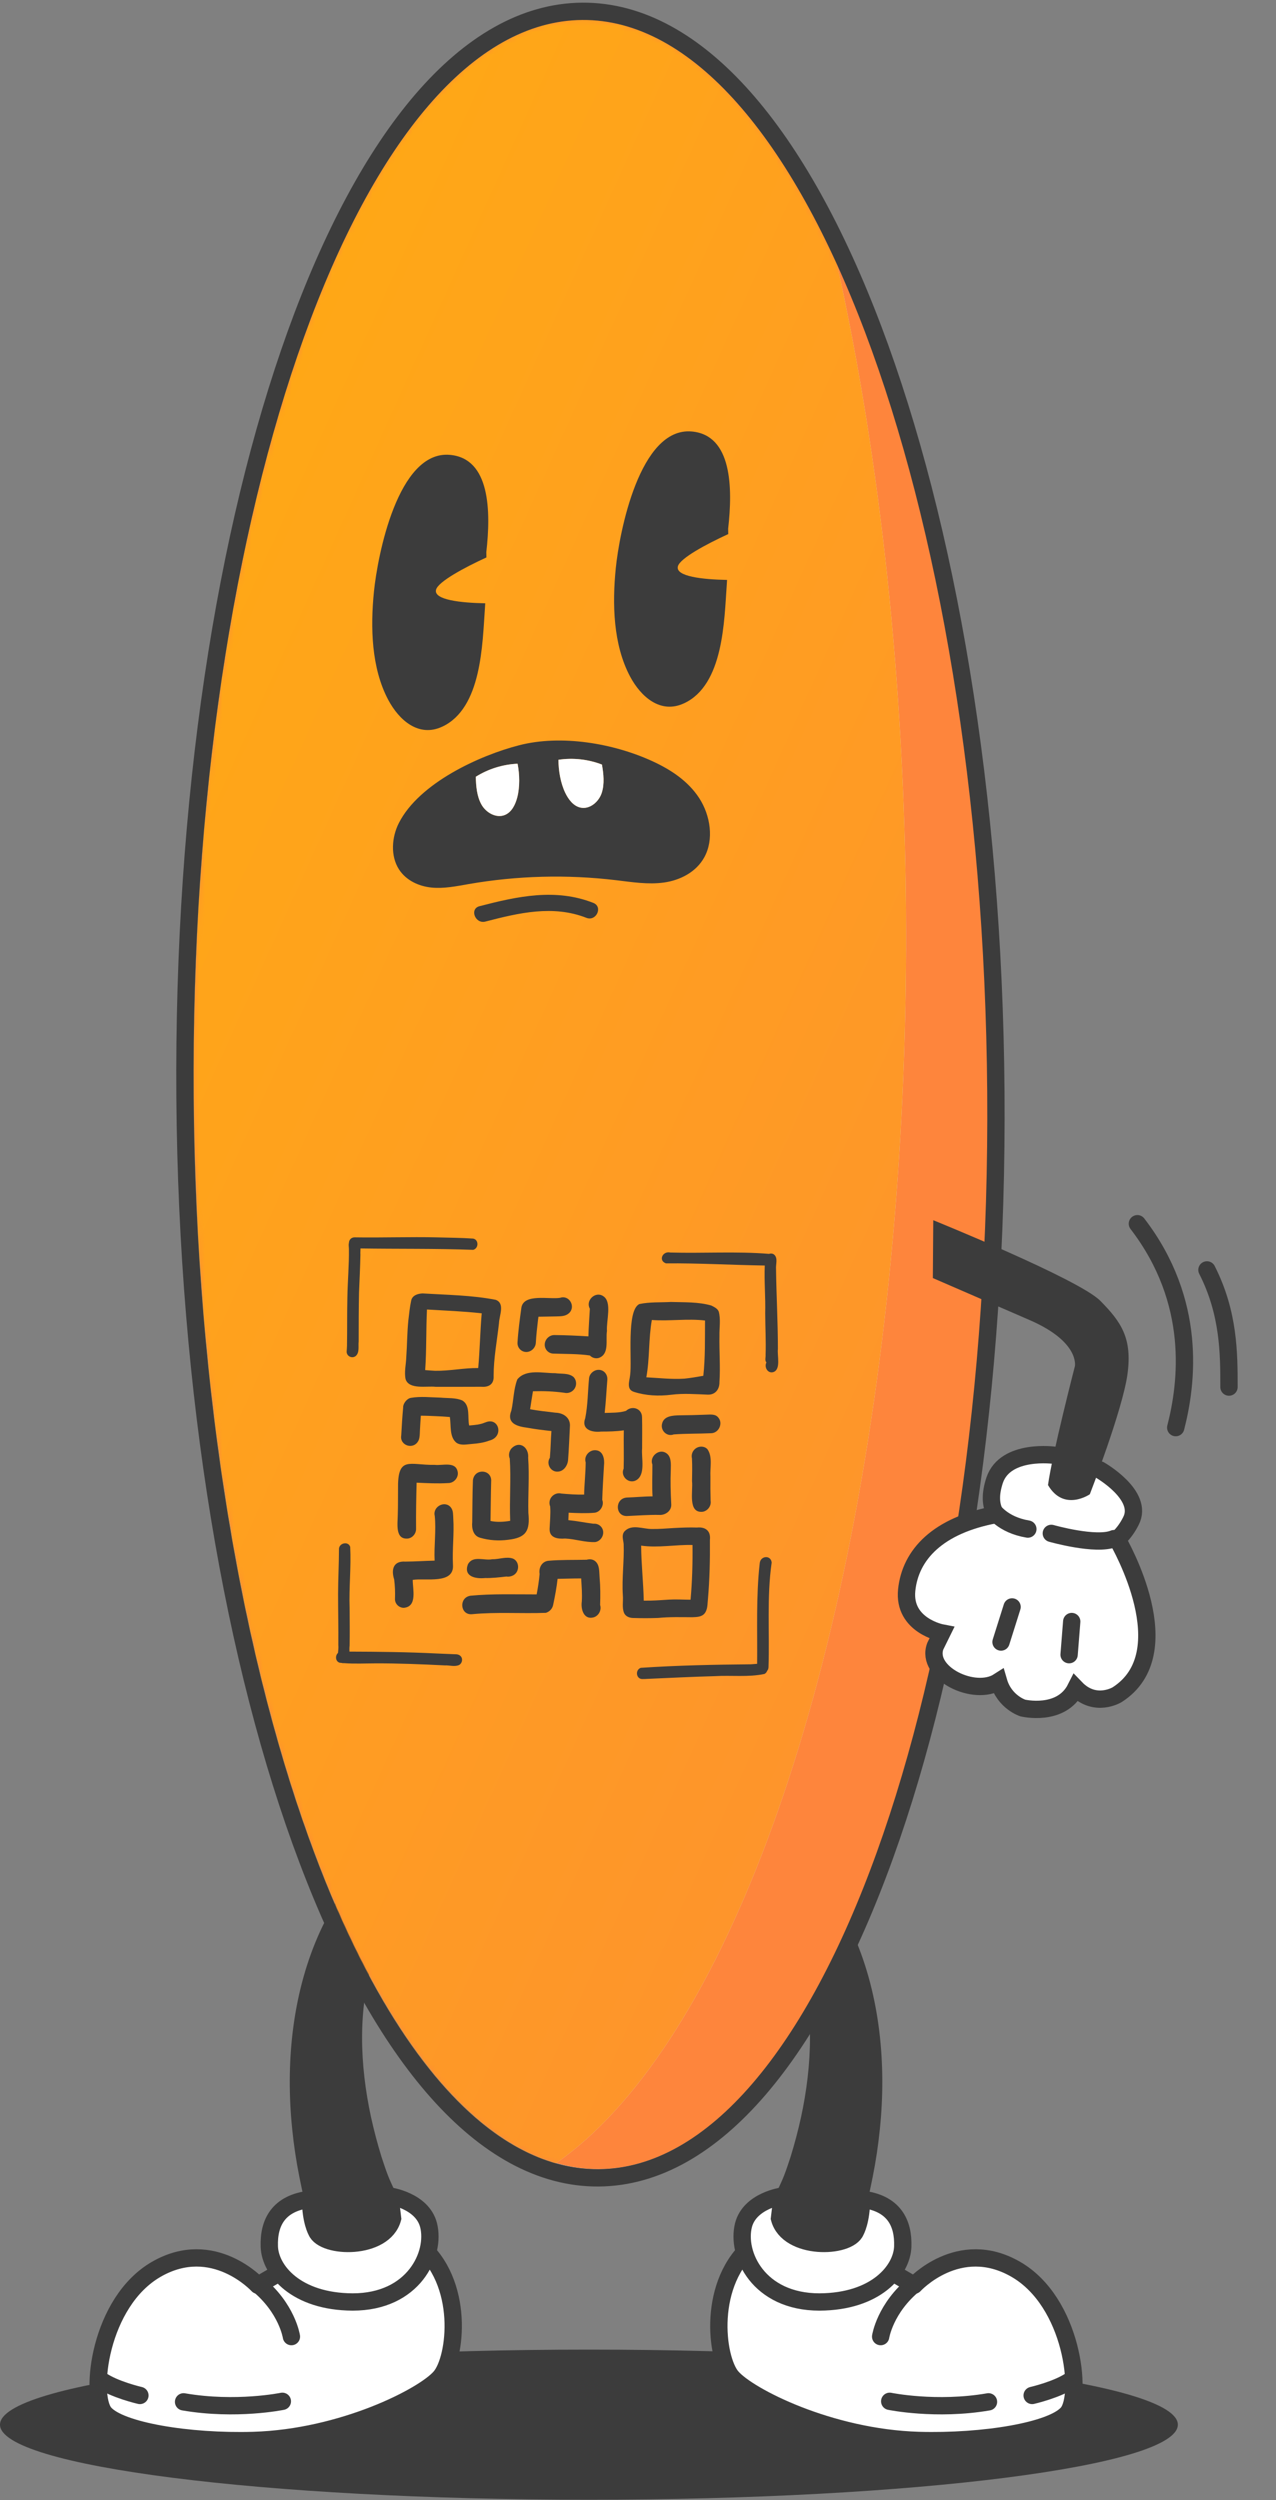 <?xml version="1.0" encoding="UTF-8"?> <svg xmlns="http://www.w3.org/2000/svg" width="221" height="433" viewBox="0 0 221 433" fill="none"><rect x="0" y="0" width="221" height="433" fill="#808080" stroke="none"/><path d="M102 432.938C45.667 432.938 0 427.118 0 419.938C0 412.759 45.667 406.938 102 406.938C158.333 406.938 204 412.759 204 419.938C204 427.118 158.333 432.938 102 432.938Z" fill="#3C3C3C"></path><path d="M64.585 321.258C60.619 325.317 57.298 330.159 55.038 335.416C50.565 345.747 49.458 357.553 50.611 368.759C50.888 371.526 51.303 374.293 51.856 377.06C52.133 378.444 52.41 379.827 52.779 381.165C53.517 384.116 54.162 387.621 56.56 389.743C58.682 391.587 61.679 392.187 64.354 391.264C68.412 389.835 70.58 385.361 69.15 381.303C68.597 379.781 67.813 378.352 67.213 376.83C66.798 375.769 66.429 374.616 66.06 373.509C65.369 371.25 64.769 368.99 64.262 366.684C62.325 357.691 61.91 348.006 64.723 339.152C66.06 334.771 68.228 330.712 71.041 327.069L71.133 326.977C72.609 325.086 72.24 322.365 70.349 320.889C68.551 319.46 66.06 319.69 64.585 321.258Z" fill="#3C3C3C"></path><path d="M71.64 388.036C71.917 388.175 72.193 388.359 72.424 388.59C80.633 395.185 79.019 408.513 76.252 411.695C73.392 415.015 59.327 422.209 43.877 422.671C32.671 422.993 20.726 421.01 18.098 417.92C15.469 414.785 17.221 398.69 27.09 393.017C36.96 387.345 44.661 395.784 44.661 395.784L52.686 391.126L71.64 388.036Z" fill="white" stroke="#3C3C3C" stroke-width="3" stroke-miterlimit="10" stroke-linecap="round" stroke-linejoin="round"></path><path d="M54.807 386.422C56.006 389.42 66.52 389.743 67.996 384.208C67.627 381.026 67.489 380.335 67.489 380.335C67.489 380.335 73.115 381.119 74.222 385.361C75.513 390.388 71.64 398.689 61.079 398.689C51.256 398.643 46.782 393.201 46.644 389.097C46.506 384.992 48.166 381.534 53.792 380.888C53.792 384.67 54.807 386.422 54.807 386.422Z" fill="white" stroke="#3C3C3C" stroke-width="3" stroke-miterlimit="10"></path><path d="M50.472 404.685C50.472 404.685 49.734 399.75 44.569 395.553L50.472 404.685Z" fill="white"></path><path d="M50.472 404.685C50.472 404.685 49.734 399.75 44.569 395.553" stroke="#3C3C3C" stroke-width="3" stroke-miterlimit="10" stroke-linecap="round" stroke-linejoin="round"></path><path d="M48.904 415.891C48.904 415.891 40.88 417.551 31.794 415.983L48.904 415.891Z" fill="white"></path><path d="M48.904 415.891C48.904 415.891 40.88 417.551 31.794 415.983" stroke="#3C3C3C" stroke-width="3" stroke-miterlimit="10" stroke-linecap="round" stroke-linejoin="round"></path><path d="M24.231 414.877C24.231 414.877 19.803 413.862 17.451 412.202L24.231 414.877Z" fill="white"></path><path d="M24.231 414.877C24.231 414.877 19.803 413.862 17.451 412.202" stroke="#3C3C3C" stroke-width="3" stroke-miterlimit="10" stroke-linecap="round" stroke-linejoin="round"></path><path d="M138.415 321.258C142.381 325.317 145.702 330.159 147.962 335.416C152.435 345.747 153.542 357.553 152.389 368.759C152.112 371.526 151.697 374.293 151.144 377.06C150.867 378.444 150.59 379.827 150.221 381.165C149.483 384.116 148.838 387.621 146.44 389.743C144.318 391.587 141.321 392.187 138.646 391.264C134.587 389.835 132.42 385.361 133.85 381.303C134.403 379.781 135.187 378.352 135.787 376.83C136.202 375.769 136.571 374.616 136.939 373.509C137.631 371.25 138.231 368.99 138.738 366.684C140.675 357.691 141.09 348.006 138.277 339.152C136.939 334.771 134.772 330.712 131.959 327.069L131.867 326.977C130.391 325.086 130.76 322.365 132.651 320.889C134.449 319.46 136.939 319.69 138.415 321.258Z" fill="#3C3C3C"></path><path d="M131.36 388.036C131.083 388.175 130.807 388.359 130.576 388.59C122.367 395.184 123.981 408.512 126.748 411.694C129.608 415.015 143.673 422.209 159.123 422.67C170.329 422.993 182.274 421.01 184.902 417.92C187.531 414.784 185.779 398.689 175.91 393.017C166.04 387.344 158.339 395.784 158.339 395.784L150.314 391.126L131.36 388.036Z" fill="white" stroke="#3C3C3C" stroke-width="3" stroke-miterlimit="10" stroke-linecap="round" stroke-linejoin="round"></path><path d="M148.192 386.422C146.993 389.42 136.478 389.743 135.002 384.208C135.371 381.026 135.51 380.335 135.51 380.335C135.51 380.335 129.883 381.119 128.776 385.361C127.485 390.388 131.359 398.689 141.92 398.689C151.743 398.643 156.216 393.201 156.355 389.097C156.493 384.992 154.833 381.534 149.206 380.888C149.206 384.67 148.192 386.422 148.192 386.422Z" fill="white" stroke="#3C3C3C" stroke-width="3" stroke-miterlimit="10"></path><path d="M152.528 404.685C152.528 404.685 153.266 399.75 158.431 395.553L152.528 404.685Z" fill="white"></path><path d="M152.528 404.685C152.528 404.685 153.266 399.75 158.431 395.553" stroke="#3C3C3C" stroke-width="3" stroke-miterlimit="10" stroke-linecap="round" stroke-linejoin="round"></path><path d="M154.096 415.891C154.096 415.891 162.12 417.551 171.205 415.983L154.096 415.891Z" fill="white"></path><path d="M154.096 415.891C154.096 415.891 162.12 417.551 171.205 415.983" stroke="#3C3C3C" stroke-width="3" stroke-miterlimit="10" stroke-linecap="round" stroke-linejoin="round"></path><path d="M178.768 414.877C178.768 414.877 183.195 413.862 185.547 412.202L178.768 414.877Z" fill="white"></path><path d="M178.768 414.877C178.768 414.877 183.195 413.862 185.547 412.202" stroke="#3C3C3C" stroke-width="3" stroke-miterlimit="10" stroke-linecap="round" stroke-linejoin="round"></path><ellipse cx="186.119" cy="68.721" rx="186.119" ry="68.721" transform="matrix(0.008 1 1 -0.008 32.128 3.984)" fill="#D9D9D9"></ellipse><ellipse cx="186.119" cy="68.721" rx="186.119" ry="68.721" transform="matrix(0.008 1 1 -0.008 32.128 3.984)" fill="url(#paint0_linear_578_1823)"></ellipse><mask id="mask0_578_1823" style="mask-type:alpha" maskUnits="userSpaceOnUse" x="33" y="3" width="138" height="373"><ellipse cx="186.119" cy="68.721" rx="186.119" ry="68.721" transform="matrix(0.008 1 1 -0.008 32.127 3.985)" fill="#D9D9D9"></ellipse><ellipse cx="186.119" cy="68.721" rx="186.119" ry="68.721" transform="matrix(0.008 1 1 -0.008 32.127 3.985)" fill="url(#paint1_linear_578_1823)"></ellipse></mask><g mask="url(#mask0_578_1823)"><ellipse cx="223.549" cy="82.541" rx="223.549" ry="82.541" transform="matrix(0.008 1 1 -0.008 -9.957 -64.83)" fill="#D9D9D9"></ellipse><ellipse cx="223.549" cy="82.541" rx="223.549" ry="82.541" transform="matrix(0.008 1 1 -0.008 -9.957 -64.83)" fill="url(#paint2_linear_578_1823)"></ellipse></g><path d="M172.481 189.041C172.873 240.565 165.52 287.336 153.266 321.317C147.141 338.301 139.764 352.169 131.453 361.838C123.144 371.503 113.77 377.112 103.689 377.189C93.609 377.266 84.15 371.799 75.696 362.262C67.238 352.721 59.651 338.967 53.268 322.077C40.499 288.287 32.435 241.633 32.043 190.109C31.652 138.585 39.005 91.814 51.259 57.833C57.384 40.849 64.761 26.981 73.072 17.312C81.381 7.647 90.755 2.038 100.836 1.961C110.916 1.884 120.375 7.351 128.829 16.888C137.287 26.429 144.874 40.184 151.256 57.073C164.026 90.863 172.089 137.517 172.481 189.041Z" stroke="#3C3C3C" stroke-width="3"></path><path d="M113.058 131.862C106.218 128.713 97.194 127.199 89.92 129.071C83.064 130.835 72.601 135.602 69.078 142.551C67.837 144.998 67.605 148.234 69.096 150.563C70.346 152.515 72.573 153.505 74.739 153.72C76.905 153.935 79.064 153.483 81.204 153.111C89.594 151.657 98.183 151.43 106.664 152.44C109.443 152.771 112.249 153.233 115.01 152.846C117.771 152.456 120.551 151.068 121.978 148.49C123.686 145.403 123.047 141.223 121.108 138.237C119.169 135.251 116.152 133.289 113.06 131.864L113.058 131.862ZM89.584 138.115C89.261 139.351 88.638 140.647 87.46 141.142C85.956 141.773 84.169 140.755 83.378 139.33C82.587 137.902 82.44 136.16 82.41 134.529C84.573 133.172 87.09 132.386 89.64 132.274C90.001 134.111 90.056 136.308 89.582 138.117L89.584 138.115ZM104.224 137.313C103.721 138.866 102.162 140.205 100.565 139.874C99.314 139.615 98.455 138.46 97.9 137.309C97.089 135.621 96.721 133.455 96.725 131.585C99.248 131.206 101.87 131.495 104.253 132.413C104.535 134.02 104.725 135.76 104.221 137.311L104.224 137.313Z" fill="#3C3C3C"></path><path d="M82.41 134.528C82.441 136.159 82.588 137.903 83.379 139.329C84.17 140.757 85.956 141.772 87.461 141.141C88.639 140.648 89.261 139.35 89.585 138.114C90.058 136.302 90.004 134.105 89.643 132.27C87.093 132.382 84.573 133.168 82.412 134.525L82.41 134.528Z" fill="white"></path><path d="M96.724 131.588C96.721 133.46 97.089 135.627 97.9 137.312C98.454 138.463 99.311 139.616 100.565 139.877C102.162 140.208 103.721 138.867 104.224 137.316C104.727 135.763 104.538 134.025 104.255 132.418C101.872 131.5 99.251 131.211 96.727 131.59L96.724 131.588Z" fill="white"></path><path d="M102.763 156.376C96.212 153.802 89.629 155.238 83.044 156.949C81.276 157.41 82.301 160.07 84.063 159.612C89.843 158.11 95.789 156.696 101.568 158.964C103.271 159.632 104.472 157.048 102.764 156.378L102.763 156.376Z" fill="#3C3C3C"></path><path d="M76.585 125.86C83.446 122.664 83.545 111.576 83.995 105.26C84.013 105.004 84.026 104.745 84.042 104.487C79.856 104.411 75.033 103.9 75.527 102.119C75.913 100.733 80.404 98.306 84.248 96.547C84.24 96.239 84.241 95.933 84.23 95.625C85.036 88.519 84.903 79.389 77.915 78.778C68.883 77.989 65.379 96.321 64.764 102.483C64.153 108.603 64.292 115.677 67.254 121.233C69.1 124.697 72.495 127.763 76.582 125.859L76.585 125.86Z" fill="#3C3C3C"></path><path d="M118.469 121.813C125.331 118.617 125.429 107.528 125.879 101.212C125.897 100.956 125.911 100.697 125.926 100.44C121.739 100.363 116.918 99.852 117.412 98.071C117.798 96.685 122.288 94.259 126.132 92.5C126.125 92.192 126.126 91.885 126.114 91.577C126.92 84.471 126.788 75.341 119.8 74.73C110.767 73.942 107.264 92.274 106.649 98.435C106.038 104.556 106.177 111.629 109.139 117.185C110.985 120.649 114.379 123.715 118.467 121.811L118.469 121.813Z" fill="#3C3C3C"></path><path d="M85.494 238.27C85.59 239.732 84.672 240.291 83.346 240.177C80.72 240.186 78.083 240.195 75.455 240.186C73.901 240.008 70.838 240.709 70.248 238.863C69.982 237.626 70.326 236.321 70.365 235.059C70.519 232.932 70.508 230.805 70.726 228.68C70.865 227.534 70.972 226.372 71.219 225.239C71.415 224.324 72.395 224.042 73.194 224.012C77.416 224.273 81.721 224.312 85.859 225.121C87.505 225.736 86.465 227.844 86.422 229.169C86.088 232.202 85.494 235.228 85.495 238.268L85.494 238.27ZM73.95 226.796C73.781 230.294 73.886 233.791 73.641 237.288C73.644 237.29 73.647 237.29 73.652 237.29C74.221 237.343 74.792 237.384 75.363 237.413C77.852 237.455 80.335 236.907 82.827 236.936C83.109 233.781 83.16 230.617 83.432 227.459C80.288 227.105 77.112 226.989 73.947 226.797L73.95 226.796Z" fill="#3C3C3C"></path><path d="M123.211 226.115C123.697 226.364 124.272 226.618 124.485 227.16C124.849 228.507 124.577 229.97 124.607 231.367C124.557 234.043 124.781 236.702 124.607 239.378C124.629 240.631 123.87 241.594 122.578 241.542C120.483 241.466 118.39 241.29 116.281 241.559C114.086 241.832 111.864 241.729 109.782 241.059C108.434 240.622 109.035 239.201 109.138 238.14C109.497 235.649 108.463 226.943 110.731 225.854C112.513 225.473 114.397 225.59 116.211 225.491C118.553 225.565 120.965 225.46 123.21 226.112L123.211 226.115ZM111.94 238.54C114.137 238.654 116.334 238.916 118.545 238.771C119.637 238.663 120.725 238.466 121.814 238.278C122.159 235.152 122.085 231.865 122.109 228.704C119.064 228.341 115.95 228.843 112.899 228.614C112.308 231.905 112.549 235.257 111.942 238.541L111.94 238.54Z" fill="#3C3C3C"></path><path d="M107.875 276.288C107.684 273.33 108.125 270.359 108.015 267.408C107.953 266.672 107.605 265.886 108.162 265.223C109.41 263.897 111.363 264.83 112.886 264.811C114.16 264.836 115.438 264.713 116.713 264.643C118.046 264.572 119.386 264.515 120.711 264.561C122.185 264.411 123.134 265.146 122.954 266.695C122.985 270.108 122.911 273.529 122.614 276.947C122.523 277.761 122.59 278.689 122.071 279.389C121.539 280.076 120.678 280.053 119.912 280.094C117.934 280.079 115.958 280.022 113.976 280.218C112.583 280.271 111.192 280.27 109.804 280.228C109.144 280.243 108.441 280.036 108.116 279.422C107.681 278.462 107.967 277.326 107.874 276.29L107.875 276.288ZM111.497 277.224C111.922 277.227 112.346 277.225 112.769 277.214C113.79 277.19 114.808 277.11 115.825 277.045C117.086 276.969 118.343 277.055 119.602 277.061C119.885 273.997 119.977 270.709 119.939 267.581C116.978 267.503 113.981 268.119 111.045 267.691C111.063 270.88 111.433 274.037 111.496 277.221L111.497 277.224Z" fill="#3C3C3C"></path><path d="M114.666 246.591C114.959 245.206 116.581 245.15 117.676 245.124C119.215 245.112 120.753 245.074 122.291 245.012C123.044 245 123.927 244.855 124.429 245.543C125.264 246.528 124.478 248.205 123.162 248.225C121.002 248.322 118.842 248.272 116.683 248.432C115.525 248.882 114.372 247.78 114.664 246.59L114.666 246.591Z" fill="#3C3C3C"></path><path d="M121.718 261.828C119.069 262.117 120.062 258.22 119.857 256.532C119.871 255.215 119.918 253.898 119.844 252.585C119.719 252.061 119.853 251.476 120.272 251.049C120.878 250.427 121.931 250.364 122.518 250.982C123.46 252.297 122.952 254.196 123.045 255.756C123.025 257.152 123.042 258.539 123.078 259.933C123.224 260.802 122.579 261.677 121.717 261.827L121.718 261.828Z" fill="#3C3C3C"></path><path d="M108.564 259.364C110.047 259.323 111.534 259.161 113.021 259.164C112.908 257.334 113.004 255.489 112.996 253.653C112.449 252.314 114.061 250.883 115.297 251.613C116.299 252.173 116.202 253.516 116.178 254.543C116.095 256.528 116.15 258.512 116.258 260.488C116.36 261.681 115.208 262.476 114.119 262.37C112.272 262.34 110.418 262.494 108.569 262.569C106.487 262.598 106.484 259.499 108.566 259.365L108.564 259.364Z" fill="#3C3C3C"></path><path d="M111.201 245.46C111.244 247.259 111.215 249.062 111.213 250.864C111.053 252.495 111.878 255.432 110.161 256.383C108.889 257.061 107.415 255.692 108.014 254.358C108.084 252.147 107.992 249.939 108.041 247.724C106.73 247.918 105.413 247.937 104.1 247.938C102.541 248.124 100.632 247.603 101.36 245.63C101.814 243.36 101.8 241.038 102.021 238.746C102.086 237.87 102.943 237.187 103.783 237.249C104.668 237.311 105.258 238.092 105.19 238.973C105.032 240.887 104.948 242.802 104.73 244.711C105.956 244.659 107.221 244.725 108.417 244.357C109.502 243.351 111.199 243.959 111.199 245.459L111.201 245.46Z" fill="#3C3C3C"></path><path d="M105.123 230.538C104.874 232.063 105.6 234.517 103.713 235.184C103.161 235.346 102.549 235.17 102.17 234.761C100.105 234.456 97.979 234.514 95.885 234.435C95.019 234.446 94.317 233.724 94.345 232.847C94.371 231.974 95.114 231.233 95.981 231.221C97.957 231.24 99.94 231.326 101.911 231.452C101.947 229.855 102.078 228.256 102.162 226.662C101.359 225.235 103.122 223.565 104.477 224.483C106.066 225.482 104.978 228.805 105.126 230.537L105.123 230.538Z" fill="#3C3C3C"></path><path d="M98.517 227.459C97.906 227.987 97.165 227.967 96.423 227.992C95.368 228.029 94.317 228.016 93.263 228.047C93.238 228.206 93.215 228.363 93.193 228.521C93.032 229.868 92.882 231.221 92.804 232.574C92.751 233.445 91.996 234.168 91.129 234.156C90.269 234.144 89.582 233.403 89.63 232.531C89.75 230.507 90.026 228.493 90.302 226.479C90.704 223.968 95.189 225.089 97.016 224.772C98.588 224.219 99.804 226.329 98.518 227.462L98.517 227.459Z" fill="#3C3C3C"></path><path d="M96.131 237.821C97.189 237.982 98.471 237.761 99.327 238.48C99.926 239.091 99.935 240.11 99.312 240.756C98.894 241.189 98.276 241.351 97.736 241.218C95.866 240.97 94.278 240.9 92.307 240.956C92.127 241.994 91.979 243.033 91.814 244.075C93.24 244.335 94.68 244.485 96.219 244.67C97.615 244.706 98.857 245.578 98.704 247.114C98.614 248.992 98.54 250.863 98.398 252.739C98.365 253.753 97.666 254.858 96.571 254.877C95.371 254.94 94.558 253.523 95.234 252.479C95.379 250.938 95.381 249.392 95.506 247.847C94.109 247.696 92.72 247.528 91.341 247.276C89.587 247.048 87.677 246.546 88.567 244.296C88.963 242.521 88.939 240.603 89.6 238.899C91.105 237.046 94.093 237.846 96.131 237.824L96.131 237.821Z" fill="#3C3C3C"></path><path d="M97.895 266.464C96.641 266.562 95.145 266.395 95.188 264.794C95.241 263.505 95.388 262.196 95.291 260.913C95.103 260.463 95.125 259.916 95.384 259.464C95.754 258.824 96.535 258.487 97.219 258.673C98.531 258.79 99.847 258.883 101.169 258.854C101.209 256.994 101.425 255.134 101.439 253.277C101.086 252.19 102.079 251.068 103.185 251.171C104.485 251.27 104.739 252.734 104.609 253.825C104.501 255.807 104.364 257.783 104.308 259.765C104.673 260.666 104.011 261.858 103.011 261.994C101.507 262.127 99.989 262.061 98.49 261.992C98.481 262.309 98.466 262.628 98.451 262.946C98.446 263.057 98.44 263.167 98.436 263.278C99.898 263.419 101.335 263.72 102.792 263.901C103.595 263.826 104.355 264.372 104.465 265.224C104.572 266.072 103.951 266.947 103.092 267.076C101.338 267.155 99.64 266.542 97.895 266.467L97.895 266.464Z" fill="#3C3C3C"></path><path d="M91.477 252.491C91.703 255.653 91.438 258.843 91.513 262.013C91.809 265.049 91.21 266.322 88.004 266.681C86.377 266.899 84.719 266.786 83.165 266.331C81.974 266.019 81.672 264.74 81.789 263.62C81.826 261.204 81.814 258.784 81.908 256.368C82.172 254.222 85.249 254.461 85.068 256.601C85.006 258.876 84.999 261.146 84.957 263.421C86.067 263.657 87.236 263.588 88.364 263.396C88.216 259.807 88.528 256.194 88.29 252.615C88.051 252.076 88.152 251.419 88.538 250.906C89.954 249.385 91.646 250.678 91.477 252.491Z" fill="#3C3C3C"></path><path d="M81.446 276.369C85.281 276.007 89.116 276.142 92.947 276.139C93.169 274.968 93.355 273.791 93.458 272.611C93.284 271.576 93.795 270.478 94.939 270.32C97.157 270.12 99.386 270.194 101.608 270.137C102.114 269.998 102.627 270.032 103.058 270.361C103.9 271.03 103.761 272.247 103.851 273.236C103.992 274.805 103.992 276.389 103.939 277.968C104.219 278.845 103.712 279.854 102.806 280.118C101.124 280.57 100.57 278.742 100.766 277.374C100.846 275.978 100.741 274.858 100.659 273.374C99.297 273.367 97.938 273.425 96.575 273.444C96.403 274.967 96.117 276.485 95.8 277.989C95.652 278.645 95.177 279.133 94.55 279.333C90.301 279.493 86.016 279.162 81.747 279.57C79.697 279.753 79.421 276.719 81.449 276.373L81.446 276.369Z" fill="#3C3C3C"></path><path d="M85.253 270.052C86.439 270.08 87.726 269.528 88.856 269.944C90.006 270.444 90.037 272.245 88.878 272.845C88.52 273.036 88.1 273.109 87.72 273.041C86.481 273.188 85.243 273.328 84.001 273.306C82.411 273.466 80.26 273.079 81.031 270.954C81.88 269.329 83.85 270.34 85.251 270.05L85.253 270.052Z" fill="#3C3C3C"></path><path d="M70.23 270.46C71.912 270.453 73.594 270.324 75.276 270.291C75.155 267.717 75.556 265.12 75.3 262.555C74.883 260.89 77.16 259.754 78.141 261.151C78.509 261.657 78.474 262.361 78.507 262.972C78.679 265.644 78.316 268.329 78.451 271.004C78.716 274.467 73.644 273.261 71.485 273.627C71.475 275.227 72.325 278.266 69.931 278.464C69.084 278.466 68.356 277.74 68.411 276.87C68.454 275.753 68.407 274.677 68.27 273.554C67.721 271.838 68.113 270.307 70.231 270.463L70.23 270.46Z" fill="#3C3C3C"></path><path d="M77.6 256.859C75.781 256.971 73.969 256.873 72.158 256.789C72.088 259.448 72.037 262.116 72.064 264.771C72.091 265.537 71.531 266.319 70.678 266.464C68.357 266.705 68.894 263.816 68.895 262.278C68.944 260.834 68.921 259.391 68.938 257.947C68.836 252.016 70.9 253.794 75.306 253.705C76.691 253.862 78.982 253.025 79.286 254.986C79.424 255.956 78.569 256.891 77.601 256.857L77.6 256.859Z" fill="#3C3C3C"></path><path d="M77.912 245.418C77.082 245.341 76.244 245.303 75.41 245.266C74.622 245.233 73.754 245.186 72.888 245.193C72.823 246.063 72.773 246.933 72.728 247.804C72.703 248.337 72.718 248.876 72.532 249.389C71.746 251.22 69.178 250.405 69.493 248.608C69.581 246.988 69.675 245.379 69.826 243.758C69.777 243.16 70.43 242.226 71.156 242.101C72.862 241.802 74.604 242.021 76.312 242.059C77.569 242.182 78.93 242.043 80.087 242.56C81.501 243.42 80.94 245.461 81.26 246.887C82.233 246.792 83.238 246.752 84.144 246.301C84.084 246.333 84.023 246.364 83.963 246.395C83.96 246.398 83.958 246.402 83.956 246.406C86.385 245.226 87.396 248.847 84.754 249.5C83.779 249.87 82.758 250.006 81.739 250.082C80.835 250.143 79.833 250.411 79.047 249.869C77.804 248.858 78.152 246.887 77.913 245.416L77.912 245.418ZM69.51 248.522C69.526 248.455 69.543 248.386 69.567 248.319C69.543 248.386 69.524 248.454 69.51 248.522Z" fill="#3C3C3C"></path><path d="M132.598 234.639C132.68 232.231 132.539 229.832 132.53 227.427C132.604 224.681 132.338 221.924 132.455 219.181C126.748 219.095 121.042 218.756 115.334 218.807C113.971 218.313 114.773 216.628 116.09 216.928C121.739 217.091 127.546 216.699 133.199 217.162C133.499 217.058 133.838 217.087 134.093 217.299C134.775 217.913 134.337 218.974 134.408 219.796C134.467 224.415 134.733 229.019 134.731 233.643C134.584 234.759 135.298 237.192 133.934 237.64C132.971 237.928 132.315 236.786 132.742 235.961C132.421 235.642 132.635 235.062 132.599 234.637L132.598 234.639Z" fill="#3C3C3C"></path><path d="M81.972 216.466C75.488 216.221 68.947 216.326 62.441 216.22C62.432 216.605 62.399 216.991 62.424 217.309C62.384 219.498 62.266 221.679 62.183 223.867C62.124 226.697 62.124 229.523 62.121 232.351C62.024 233.165 62.309 234.235 61.614 234.85C60.975 235.365 60.007 234.876 60.039 234.076C60.06 233.751 60.091 233.425 60.098 233.099C60.147 230.284 60.1 227.474 60.166 224.655C60.214 221.883 60.467 219.097 60.431 216.327C60.429 215.98 60.34 215.613 60.432 215.281C60.434 214.795 60.775 214.296 61.426 214.3C66.134 214.383 70.978 214.189 75.705 214.304C77.731 214.364 79.915 214.37 81.961 214.516C82.929 214.712 82.935 216.192 81.966 216.463L81.972 216.466Z" fill="#3C3C3C"></path><path d="M58.541 286.275C58.579 285.809 58.65 285.333 58.598 284.944C58.629 281.979 58.554 279.02 58.555 276.056C58.559 273.501 58.705 270.943 58.709 268.386C58.623 267.255 60.308 266.837 60.653 267.902C60.836 271.418 60.427 274.995 60.551 278.527C60.564 280.696 60.598 282.871 60.549 285.043C60.506 285.366 60.516 285.707 60.521 286.047C65.527 286.066 70.586 286.12 75.584 286.371C76.653 286.409 77.72 286.463 78.788 286.503C79.174 286.491 79.573 286.573 79.824 286.881C80.196 287.307 80.048 288.035 79.563 288.342C78.784 288.737 77.861 288.388 77.031 288.436C73.041 288.237 69.042 288.072 65.038 288.084C63.331 288.088 61.38 288.187 59.585 288.047C59.447 288.066 59.305 288.054 59.175 288.011C59.056 287.999 58.936 287.986 58.818 287.972C58.078 287.734 58.028 286.744 58.537 286.278L58.541 286.275Z" fill="#3C3C3C"></path><path d="M110.972 288.855C117.314 288.431 123.718 288.302 130.075 288.245C130.428 288.221 130.78 288.19 131.133 288.164C131.195 282.369 130.931 276.556 131.579 270.765C131.687 269.414 133.534 269.283 133.651 270.627C132.792 276.624 133.309 282.731 133.102 288.769C133.089 289.024 132.999 289.232 132.861 289.389C132.789 289.603 132.637 289.796 132.4 289.918C129.598 290.512 126.671 290.122 123.826 290.298C119.949 290.4 116.071 290.598 112.195 290.767C111.878 290.78 111.562 290.811 111.247 290.8C110.176 290.804 109.964 289.237 110.974 288.856L110.972 288.855Z" fill="#3C3C3C"></path><path d="M163.12 282.816C163.12 282.816 156.403 281.544 157.038 275.393C157.672 269.242 162.446 264.176 172.463 262.32C171.505 260.681 171.484 258.758 172.272 256.357C174.16 250.834 182.707 252.053 182.707 252.053L190.478 254.579C190.478 254.579 198.193 258.96 195.878 263.42C195.325 264.536 194.618 265.518 193.826 266.287C193.714 266.382 193.602 266.477 193.49 266.572C193.994 267.456 204.8 286.273 193.489 293.509C193.489 293.509 189.676 295.856 186.325 292.37C183.794 297.412 177.147 295.815 177.147 295.815C177.147 295.815 173.995 294.822 172.956 291.235C168.781 293.927 160.258 289.777 161.989 285.11L163.12 282.816Z" fill="white" stroke="#3C3C3C" stroke-width="3" stroke-miterlimit="10" stroke-linecap="round"></path><path d="M161.639 211.333C161.639 211.333 186.856 221.543 190.561 225.284C194.266 229.025 196.108 231.822 195.279 237.977C194.449 244.132 188.757 258.793 188.757 258.793C188.757 258.793 184.261 261.901 181.512 257.203C182.233 251.849 186.168 236.626 186.168 236.626C186.168 236.626 187.066 232.429 178.364 228.642C171.115 225.492 161.567 221.351 161.567 221.351" fill="#3C3C3C"></path><path d="M185.62 280.839L185.165 286.58" stroke="#3C3C3C" stroke-width="3" stroke-miterlimit="10" stroke-linecap="round"></path><path d="M175.29 278.308L173.374 284.389" stroke="#3C3C3C" stroke-width="3" stroke-miterlimit="10" stroke-linecap="round"></path><path d="M182.085 265.572C182.085 265.572 189.862 267.785 192.934 266.483L182.085 265.572Z" fill="white"></path><path d="M182.085 265.572C182.085 265.572 189.862 267.785 192.934 266.483" stroke="#3C3C3C" stroke-width="3" stroke-miterlimit="10" stroke-linecap="round"></path><path d="M171.993 261.536C171.993 261.536 173.62 264.093 178.021 264.826L171.993 261.536Z" fill="white"></path><path d="M171.993 261.536C171.993 261.536 173.62 264.093 178.021 264.826" stroke="#3C3C3C" stroke-width="3" stroke-miterlimit="10" stroke-linecap="round"></path><path d="M203.633 247.254C205.611 239.552 207.388 225.473 196.993 211.939" stroke="#3C3C3C" stroke-width="3" stroke-linecap="round"></path><path d="M212.857 240.234C212.857 234.439 212.857 227.439 209.041 219.939" stroke="#3C3C3C" stroke-width="3" stroke-linecap="round"></path><defs><linearGradient id="paint0_linear_578_1823" x1="7.30586e-07" y1="2.69755e-07" x2="89.319" y2="241.905" gradientUnits="userSpaceOnUse"><stop offset="1" stop-color="#FE853C"></stop></linearGradient><linearGradient id="paint1_linear_578_1823" x1="7.30586e-07" y1="2.69755e-07" x2="89.319" y2="241.905" gradientUnits="userSpaceOnUse"><stop stop-color="#FFAF0E"></stop><stop offset="1" stop-color="#FE853C"></stop></linearGradient><linearGradient id="paint2_linear_578_1823" x1="31.201" y1="25.88" x2="198.757" y2="388.992" gradientUnits="userSpaceOnUse"><stop stop-color="#FFAF0E"></stop><stop offset="1" stop-color="#FE853C"></stop></linearGradient></defs></svg> 